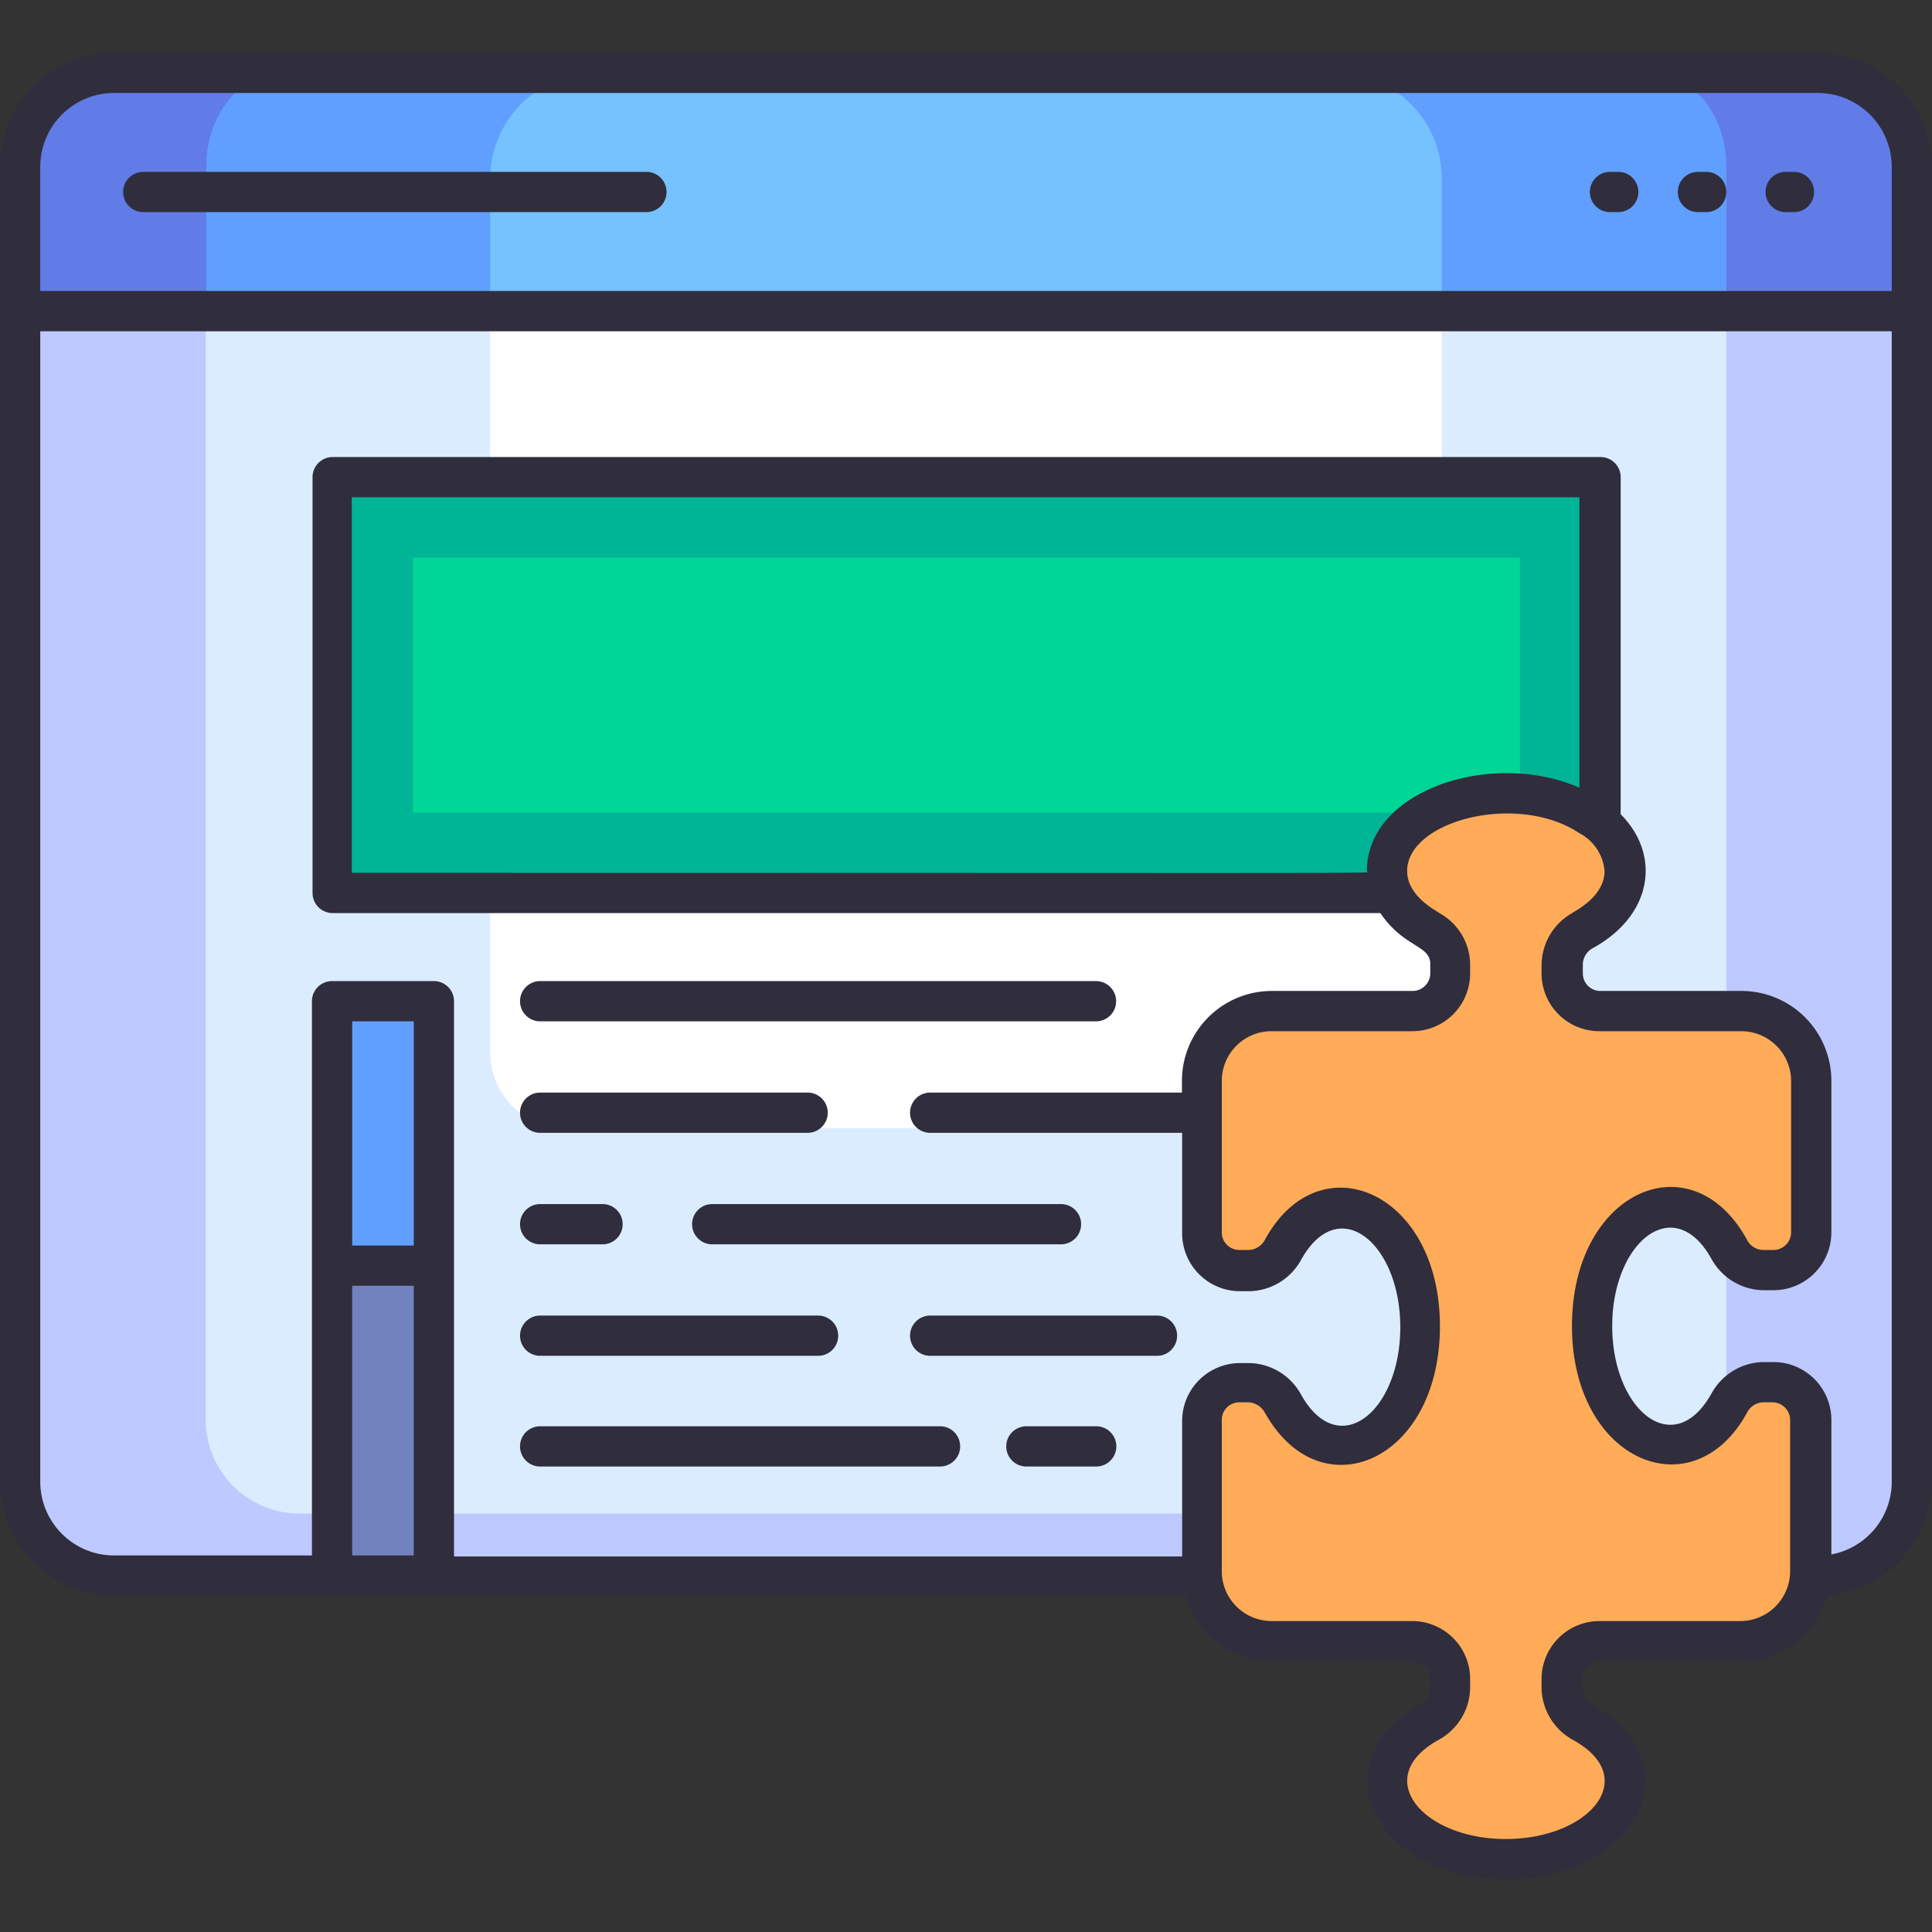 <svg height="512" viewBox="0 0 96 96" width="512" xmlns="http://www.w3.org/2000/svg"><rect x="0" y="0" width="96" height="96" fill="#333333" stroke="none"/><g id="Website_Plug_in" data-name="Website Plug in"><path d="m1 15.45h94a0 0 0 0 1 0 0v58.17a4.67 4.67 0 0 1 -4.67 4.67h-84.66a4.67 4.67 0 0 1 -4.67-4.67v-58.17a0 0 0 0 1 0 0z" fill="#bdc9ff"/><path d="m10.22 15.45h75.56a0 0 0 0 1 0 0v55.09a4.67 4.67 0 0 1 -4.67 4.67h-66.22a4.67 4.67 0 0 1 -4.67-4.67v-55.09a0 0 0 0 1 0 0z" fill="#dbecff"/><path d="m24.36 15.45h47.28a0 0 0 0 1 0 0v36.86a3.75 3.75 0 0 1 -3.75 3.75h-39.78a3.75 3.75 0 0 1 -3.75-3.75v-36.86a0 0 0 0 1 0 0z" fill="#fff"/><path d="m95 15.45v-7.16a4.67 4.67 0 0 0 -4.67-4.67h-84.66a4.67 4.67 0 0 0 -4.67 4.67v7.16z" fill="#617ce6"/><path d="m85.78 15.45v-7.16c0-2.58-1.68-4.67-3.75-4.67h-68.03c-2.07 0-3.75 2.09-3.75 4.67v7.16z" fill="#619fff"/><path d="m71.64 15.45v-6.56a5.26 5.26 0 0 0 -5.26-5.27h-36.76a5.26 5.26 0 0 0 -5.26 5.27v6.56z" fill="#75c2ff"/><path d="m16.52 23.7h63v20.67h-63z" fill="#00b496"/><path d="m41.69 6.54h12.67v55h-12.67z" fill="#00d796" transform="matrix(0 1 -1 0 82.06 -13.98)"/><path d="m16.52 49.75h5.06v28.54h-5.06z" fill="#7282bf"/><path d="m16.52 49.75h5.06v13.15h-5.06z" fill="#619fff"/><path d="m79.13 65.89c0 5.5 4.5 8 6.82 3.83a1.92 1.92 0 0 1 1.67-1h.47a1.88 1.88 0 0 1 1.91 1.84v7.52a3.47 3.47 0 0 1 -3.47 3.47h-7a1.88 1.88 0 0 0 -1.88 1.87v.47a1.94 1.94 0 0 0 1 1.68c4.21 2.34 1.62 6.81-3.82 6.81s-8-4.49-3.81-6.81a1.94 1.94 0 0 0 1-1.68v-.47a1.88 1.88 0 0 0 -1.88-1.87h-7a3.46 3.46 0 0 1 -3.46-3.47v-7.52a1.88 1.88 0 0 1 1.88-1.88h.46a1.94 1.94 0 0 1 1.68 1c2.35 4.2 6.82 1.59 6.82-3.82s-4.5-8-6.82-3.82a1.93 1.93 0 0 1 -1.68 1h-.46a1.88 1.88 0 0 1 -1.88-1.87v-7.46a3.47 3.47 0 0 1 3.46-3.47h7a1.87 1.87 0 0 0 1.88-1.87v-.47a2 2 0 0 0 -1-1.68c-4.21-2.33-1.63-6.8 3.81-6.8s8 4.48 3.82 6.8a2 2 0 0 0 -1 1.68v.47a1.87 1.87 0 0 0 1.88 1.87h7a3.47 3.47 0 0 1 3.47 3.47v7.53a1.88 1.88 0 0 1 -1.88 1.87h-.47a1.91 1.91 0 0 1 -1.67-1c-2.39-4.24-6.85-1.62-6.85 3.78z" fill="#ffab57"/><g fill="#302d3d"><path d="m90.33 2.62h-84.67a5.67 5.67 0 0 0 -5.66 5.67v65.33a5.67 5.67 0 0 0 5.66 5.67h53.25a4.46 4.46 0 0 0 4.29 3.26h7a.88.88 0 0 1 .88.87v.47a1 1 0 0 1 -.53.81c-5 2.78-2.39 8.68 4.3 8.68s9.27-5.93 4.3-8.68a1 1 0 0 1 -.52-.81v-.47a.87.87 0 0 1 .88-.87h7a4.47 4.47 0 0 0 4.31-3.28 5.67 5.67 0 0 0 5.18-5.65v-65.33a5.67 5.67 0 0 0 -5.67-5.67zm-88.33 5.67a3.67 3.67 0 0 1 3.66-3.67h84.67a3.68 3.68 0 0 1 3.67 3.67v6.17h-92zm15.5 69v-13.4h3.06v13.4zm3.06-15.4h-3.06v-11.14h3.06zm65.92 18.66h-7a2.88 2.88 0 0 0 -2.88 2.87v.47a3 3 0 0 0 1.55 2.56c3.43 1.88.82 4.93-3.33 4.93s-6.72-3.07-3.33-4.93a3 3 0 0 0 1.56-2.56v-.47a2.88 2.88 0 0 0 -2.88-2.87h-7a2.48 2.48 0 0 1 -2.46-2.47v-7.52a.87.87 0 0 1 .88-.88h.46a1 1 0 0 1 .81.53c2.77 4.93 8.69 2.41 8.69-4.31s-6-9.23-8.69-4.31a.94.94 0 0 1 -.81.52h-.46a.87.87 0 0 1 -.88-.87v-7.53a2.47 2.47 0 0 1 2.46-2.47h7a2.87 2.87 0 0 0 2.88-2.87v-.47a2.94 2.94 0 0 0 -1.53-2.53c-.1-.1-1.6-.81-1.6-2.09 0-2.5 5.48-3.93 8.56-1.88a2.35 2.35 0 0 1 1.25 1.88c0 1.29-1.51 2-1.61 2.09a3 3 0 0 0 -1.52 2.53v.47a2.87 2.87 0 0 0 2.88 2.87h7a2.48 2.48 0 0 1 2.52 2.47v7.53a.88.88 0 0 1 -.88.87h-.52a.92.92 0 0 1 -.8-.52c-2.76-5-8.69-2.41-8.69 4.3s6 9.21 8.69 4.32a.94.94 0 0 1 .8-.53h.47a.88.88 0 0 1 .88.88v7.52a2.48 2.48 0 0 1 -2.47 2.47zm-8-41.41c-4.34-1.9-10.56.11-10.56 4.14 0 .14 3.89.09-50.44.09v-18.66h61zm15.52 34.48a3.68 3.68 0 0 1 -3 3.62v-6.68a2.88 2.88 0 0 0 -2.88-2.88h-.52a3 3 0 0 0 -2.55 1.55c-1.88 3.38-4.94.84-4.94-3.34s3.08-6.69 4.94-3.32a3 3 0 0 0 2.55 1.54h.47a2.88 2.88 0 0 0 2.93-2.87v-7.53a4.47 4.47 0 0 0 -4.47-4.47h-7a.87.87 0 0 1 -.88-.87v-.47a.94.94 0 0 1 .52-.8c3-1.67 3.34-4.66 1.36-6.64v-16.75a1 1 0 0 0 -1-1h-63a1 1 0 0 0 -1 1v20.66a1 1 0 0 0 1 1h52.06c1.16 1.72 2.48 1.58 2.48 2.53v.47a.88.88 0 0 1 -.88.87h-7a4.47 4.47 0 0 0 -4.46 4.47v.58h-12.51a1 1 0 0 0 0 2h12.52v5a2.88 2.88 0 0 0 2.88 2.87h.46a3 3 0 0 0 2.56-1.54c1.86-3.38 4.94-.87 4.94 3.33s-3.07 6.69-4.94 3.33a3 3 0 0 0 -2.56-1.55h-.46a2.88 2.88 0 0 0 -2.88 2.88v6.73h-36.18v-27.59a1 1 0 0 0 -1-1h-5.06a1 1 0 0 0 -1 1v27.54h-9.84a3.67 3.67 0 0 1 -3.66-3.67v-57.16h92z"/><path d="m80.42 8.54h-.42a1 1 0 0 0 0 2h.41a1 1 0 0 0 0-2z"/><path d="m84.78 8.54h-.41a1 1 0 0 0 0 2h.41a1 1 0 0 0 0-2z"/><path d="m89.14 8.54h-.41a1 1 0 0 0 0 2h.41a1 1 0 0 0 0-2z"/><path d="m32.12 8.54h-25a1 1 0 0 0 0 2h25a1 1 0 0 0 0-2z"/><path d="m26.84 50.75h27.62a1 1 0 1 0 0-2h-27.62a1 1 0 0 0 0 2z"/><path d="m26.84 72.87h19.87a1 1 0 1 0 0-2h-19.87a1 1 0 0 0 0 2z"/><path d="m26.84 67.37h13.81a1 1 0 1 0 0-2h-13.81a1 1 0 0 0 0 2z"/><path d="m26.84 56.29h13.29a1 1 0 0 0 0-2h-13.29a1 1 0 1 0 0 2z"/><path d="m26.84 61.83h3.1a1 1 0 0 0 0-2h-3.1a1 1 0 0 0 0 2z"/><path d="m54.46 70.87h-3.46a1 1 0 0 0 0 2h3.47a1 1 0 1 0 0-2z"/><path d="m34.39 60.83a1 1 0 0 0 1 1h17.33a1 1 0 0 0 0-2h-17.33a1 1 0 0 0 -1 1z"/><path d="m45.22 66.37a1 1 0 0 0 1 1h11.27a1 1 0 1 0 0-2h-11.27a1 1 0 0 0 -1 1z"/></g></g></svg>